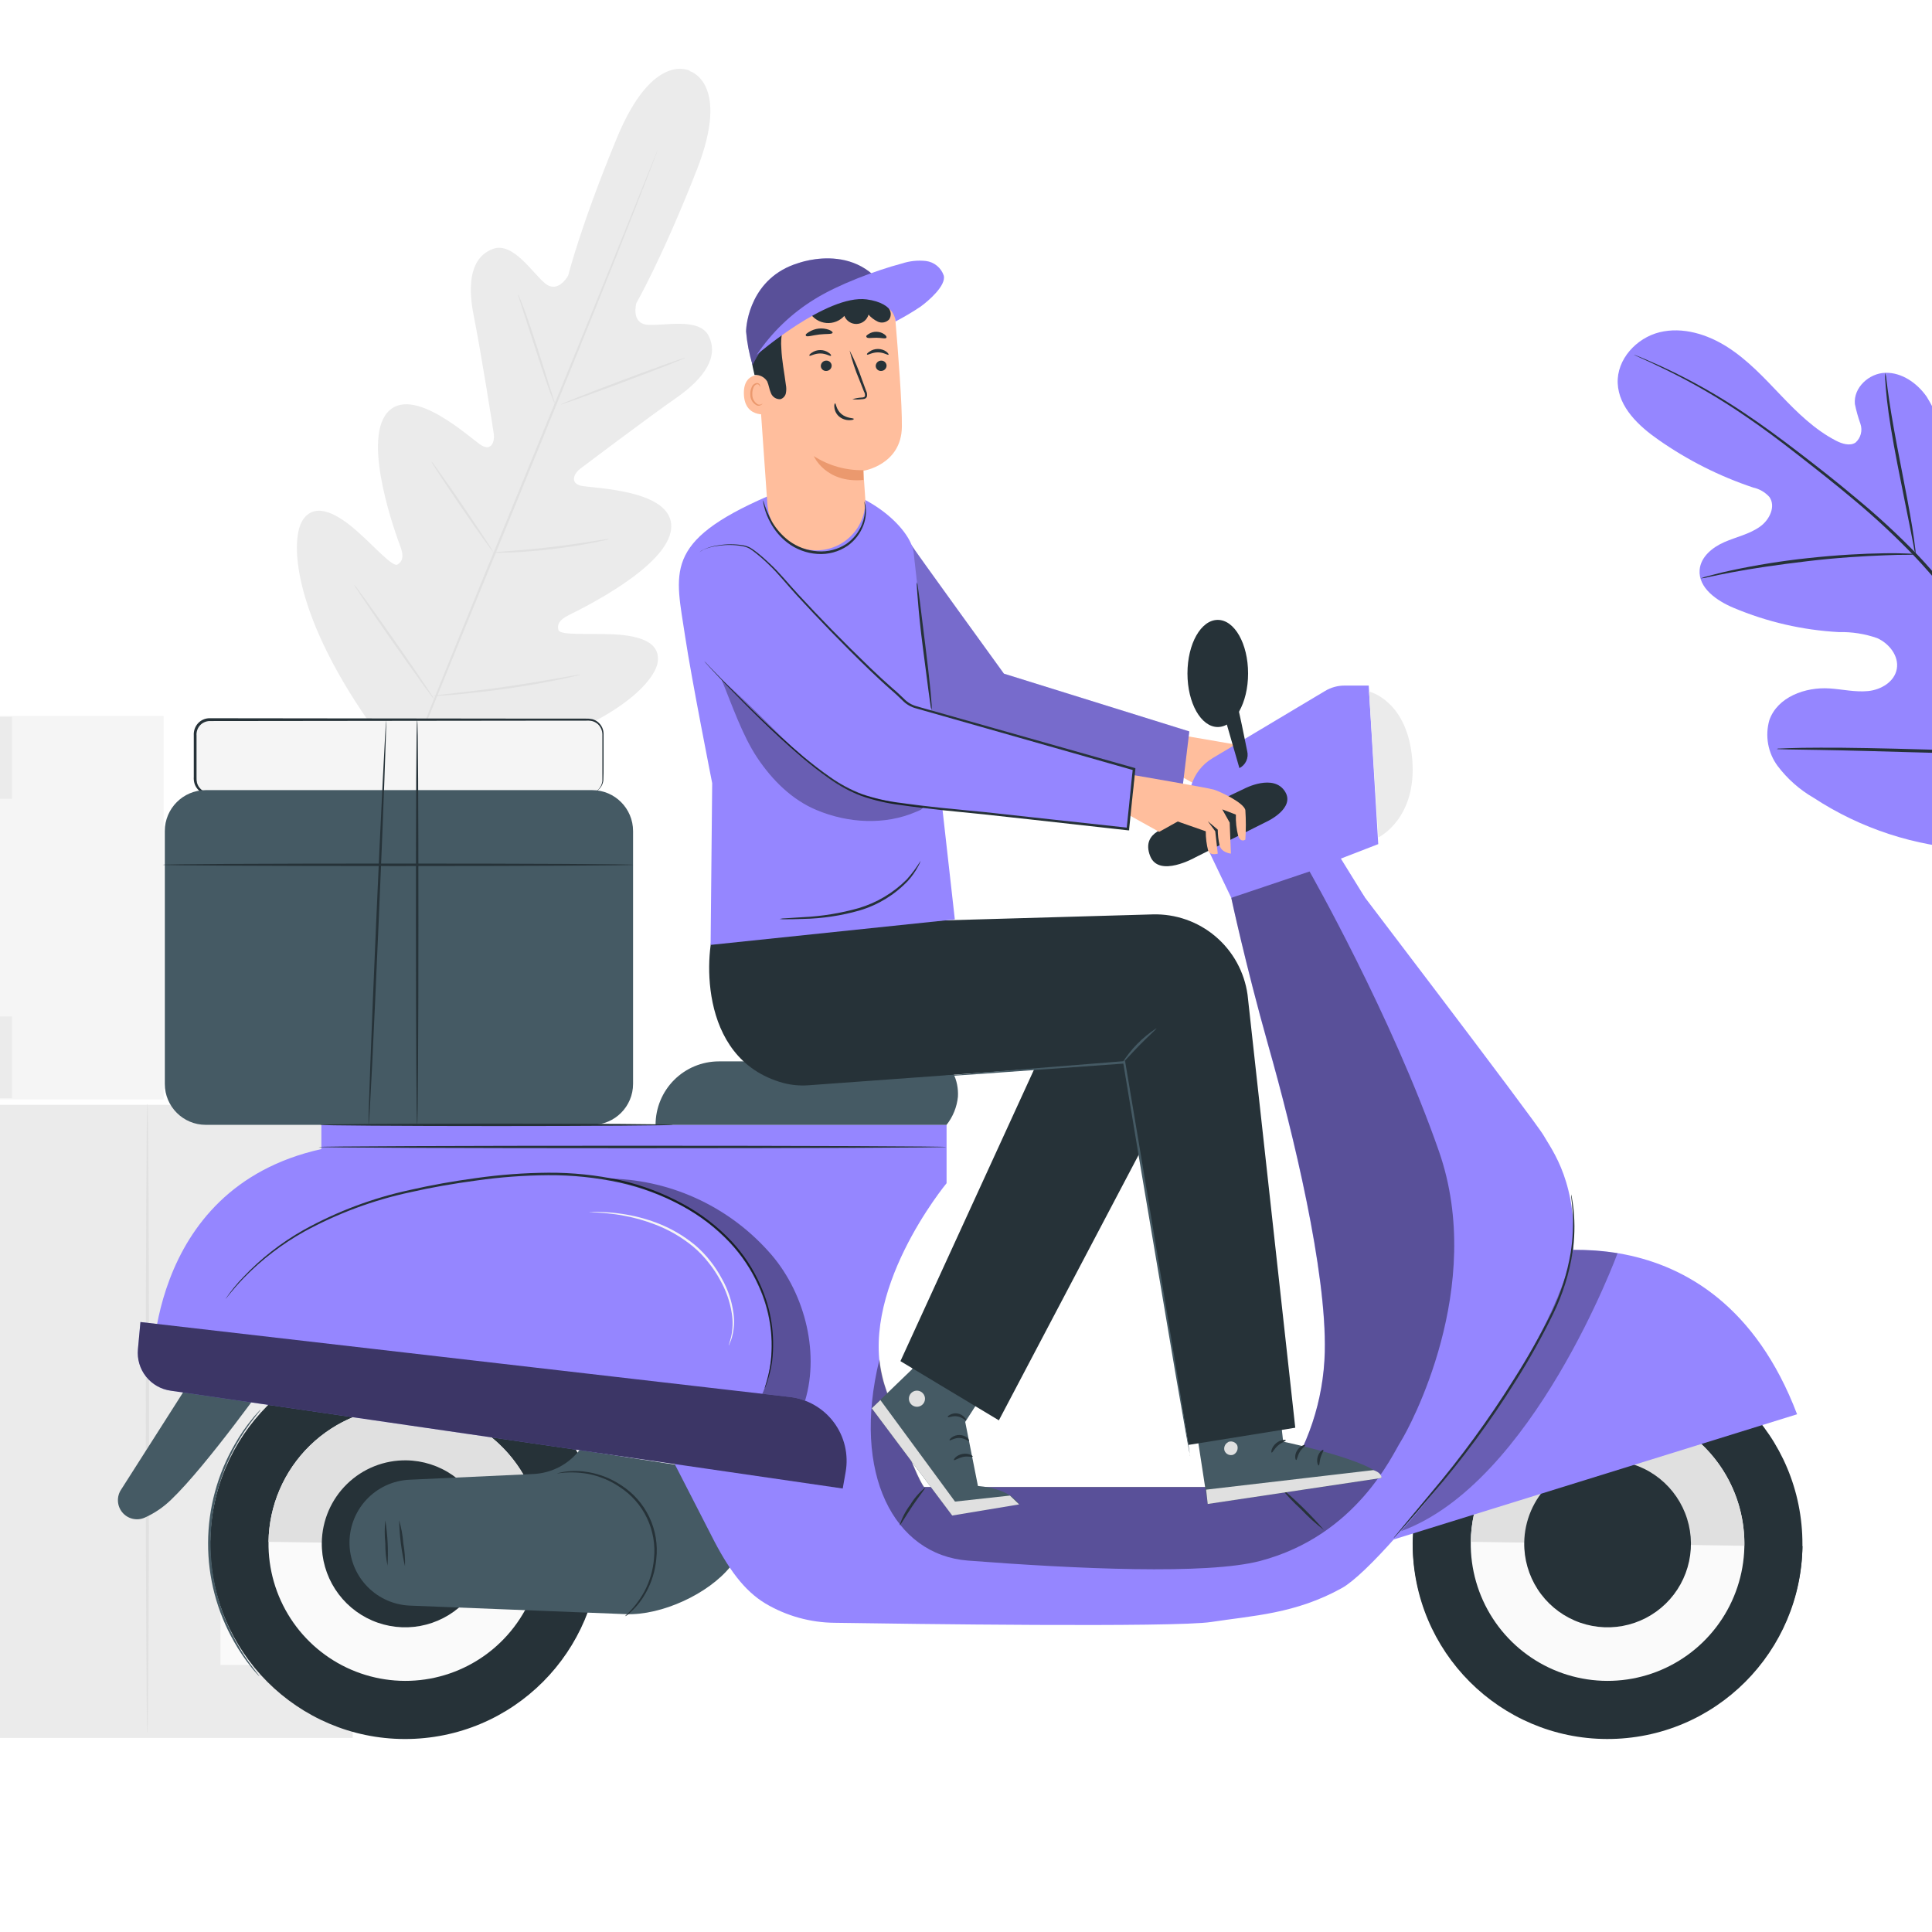 <svg width="426" height="426" viewBox="0 0 426 426" fill="none" xmlns="http://www.w3.org/2000/svg">
<rect x="0" y="0" width="426" height="426" fill="#808080" stroke="none"/>
<g clip-path="url(#clip0_177_4262)">
<rect width="426" height="426" fill="white"/>
<g clip-path="url(#clip1_177_4262)">
<path d="M-73.385 242.421H36.067L36.067 157.863H-73.385L-73.385 242.421Z" fill="#F5F5F5"/>
<path d="M2.669 158.073H-9.763V176.116H2.669V158.073Z" fill="#EBEBEB"/>
<path d="M2.669 224.126H-9.763V242.168H2.669V224.126Z" fill="#EBEBEB"/>
<path d="M77.777 243.61H-102.915V383.2H77.777V243.61Z" fill="#EBEBEB"/>
<path d="M32.504 382.221C32.305 382.221 32.147 351.105 32.147 312.747C32.147 274.389 32.305 243.274 32.504 243.274C32.704 243.274 32.862 274.379 32.862 312.747C32.862 351.116 32.662 382.221 32.504 382.221Z" fill="#E0E0E0"/>
<path d="M62.455 351.431H48.605V367.116H62.455V351.431Z" fill="#FAFAFA"/>
<path d="M152.171 15.632C152.171 15.632 144.016 11.105 136.018 30.431C128.021 49.758 125.288 60.747 125.288 60.747C125.288 60.747 123.092 64.842 120.223 62.505C117.354 60.168 113.13 53.242 108.663 54.895C104.06 56.621 102.925 62 104.46 69.632C105.994 77.263 108.663 94.189 108.884 95.716C109.105 97.242 108.421 99.516 106.215 98.231C104.008 96.947 90.892 84.463 85.344 91.042C79.795 97.621 87.445 118.284 88.286 120.516C89.127 122.747 88.707 123.81 87.656 124.474C86.605 125.137 82.58 120.516 78.712 117.105C74.845 113.695 69.748 110.442 66.858 114.505C63.968 118.568 64.2 134.505 81.287 159.063L89.936 169.926L103.755 168.063C133.065 162.274 144.268 150.968 145.014 146.031C145.76 141.095 139.843 140.031 134.694 139.842C129.545 139.653 123.46 140.126 123.134 138.916C122.808 137.705 123.281 136.705 125.425 135.621C127.569 134.537 147.42 125.031 147.998 116.431C148.576 107.831 130.469 107.705 128.031 107.084C125.593 106.463 126.644 104.337 127.853 103.421C129.061 102.505 142.733 92.189 149.123 87.726C155.512 83.263 158.434 78.6 156.311 74.158C154.272 69.884 146.433 71.926 142.744 71.61C139.055 71.295 140.316 66.832 140.316 66.832C140.316 66.832 145.97 57.01 153.61 37.547C161.25 18.084 152.013 15.652 152.013 15.652" fill="#EBEBEB"/>
<path d="M90.451 167.21C96.115 152.937 104.113 133.284 113.025 111.6C121.936 89.916 129.965 70.295 135.714 56.053C138.572 48.947 140.884 43.189 142.502 39.21L144.352 34.632C144.562 34.126 144.72 33.726 144.846 33.442C144.899 33.306 144.958 33.172 145.025 33.042C145.025 33.042 145.025 33.189 144.888 33.463C144.751 33.737 144.636 34.147 144.436 34.663C144.026 35.716 143.438 37.295 142.671 39.284C141.126 43.295 138.856 49.074 136.018 56.21C130.354 70.484 122.357 90.137 113.455 111.81C104.554 133.484 96.515 153.126 90.766 167.368" fill="#E0E0E0"/>
<path d="M114.212 64.874C114.389 65.158 114.534 65.462 114.643 65.779C114.895 66.379 115.231 67.252 115.631 68.326C116.44 70.495 117.47 73.516 118.542 76.863C119.614 80.21 120.528 83.179 121.263 85.463L122.094 88.063C122.222 88.373 122.31 88.699 122.356 89.031C122.179 88.747 122.035 88.443 121.926 88.126C121.673 87.526 121.337 86.653 120.948 85.568C120.16 83.4 119.172 80.368 118.09 77.01L115.315 68.442C114.99 67.389 114.706 66.558 114.475 65.842C114.346 65.532 114.258 65.206 114.212 64.874Z" fill="#E0E0E0"/>
<path d="M123.649 89.179C123.649 89.052 129.723 86.642 137.311 83.8C144.898 80.958 151.099 78.737 151.141 78.863C151.183 78.989 145.077 81.4 137.479 84.242C129.881 87.084 123.691 89.316 123.649 89.179Z" fill="#E0E0E0"/>
<path d="M108.474 121.853C108.817 121.763 109.17 121.717 109.525 121.716L112.299 121.495C114.643 121.316 117.88 121.053 121.442 120.631C125.005 120.21 128.21 119.737 130.533 119.368L133.286 118.937C133.63 118.853 133.984 118.821 134.337 118.842C134.018 118.971 133.687 119.066 133.349 119.126C132.708 119.274 131.773 119.474 130.617 119.705C128.315 120.147 125.099 120.684 121.526 121.105C117.953 121.526 114.706 121.737 112.352 121.831C111.175 121.831 110.25 121.905 109.567 121.895C109.202 121.923 108.836 121.909 108.474 121.853Z" fill="#E0E0E0"/>
<path d="M95.117 101.747C95.349 101.964 95.554 102.208 95.727 102.474C96.084 102.958 96.609 103.674 97.24 104.579C98.501 106.347 100.225 108.789 102.095 111.558C103.966 114.326 105.637 116.821 106.835 118.621C107.434 119.526 107.886 120.274 108.222 120.789C108.411 121.046 108.566 121.325 108.684 121.621C108.684 121.621 108.443 121.379 108.075 120.895C107.707 120.41 107.192 119.695 106.551 118.789C105.29 117.01 103.577 114.579 101.696 111.81C99.815 109.042 98.154 106.547 96.956 104.747C96.368 103.842 95.905 103.095 95.569 102.579C95.38 102.324 95.228 102.044 95.117 101.747Z" fill="#E0E0E0"/>
<path d="M78.061 128.884C78.349 129.169 78.606 129.483 78.828 129.821C79.343 130.537 80.005 131.421 80.783 132.495C82.412 134.758 84.64 137.895 87.088 141.389C89.537 144.884 91.712 148.052 93.268 150.368C94.003 151.421 94.613 152.389 95.096 153.116C95.332 153.449 95.539 153.801 95.716 154.168C95.425 153.887 95.167 153.573 94.949 153.231L92.994 150.568C91.365 148.305 89.138 145.158 86.689 141.674C84.24 138.189 82.076 135.01 80.52 132.695L78.692 129.947C78.44 129.619 78.229 129.262 78.061 128.884Z" fill="#E0E0E0"/>
<path d="M95.443 153.442C95.863 153.332 96.292 153.262 96.725 153.232L100.235 152.832C103.199 152.495 107.287 152.021 111.795 151.368C116.303 150.716 120.36 150.021 123.292 149.505L126.77 148.895C127.195 148.799 127.628 148.742 128.063 148.726C127.658 148.882 127.239 148.998 126.812 149.074C125.993 149.274 124.816 149.537 123.355 149.832C120.433 150.442 116.366 151.189 111.858 151.832C107.35 152.474 103.241 152.884 100.298 153.168C98.816 153.295 97.608 153.379 96.778 153.421C96.334 153.469 95.888 153.476 95.443 153.442Z" fill="#E0E0E0"/>
<path d="M467.482 178.28C481.637 160.138 478.549 135.484 471.382 114.669C470.188 111.202 469.44 107.376 466.849 104.798C464.258 102.221 459.709 101.325 457.016 103.764C454.798 105.79 454.583 109.165 453.89 112.086C452.973 116.028 450.961 119.629 448.087 122.474C446.205 124.308 443.664 125.862 441.076 125.327C437.543 124.586 435.909 120.506 434.841 116.971C432.894 110.449 430.939 103.93 428.975 97.413C428.127 93.889 426.72 90.523 424.808 87.444C422.709 84.464 419.368 82.12 415.752 82.198C412.136 82.277 408.648 85.463 408.996 89.089C409.303 90.577 409.713 92.041 410.224 93.472C410.468 94.189 410.495 94.962 410.302 95.694C410.109 96.427 409.704 97.085 409.139 97.588C407.925 98.406 406.17 97.862 404.823 97.163C400.136 94.737 396.314 90.983 392.635 87.126C388.957 83.269 385.337 79.364 380.889 76.525C376.441 73.686 370.989 72.012 365.917 73.263C360.844 74.514 356.465 79.226 356.699 84.52C356.934 89.814 361.347 93.958 365.689 96.976C372.109 101.474 379.143 105.02 386.573 107.504C387.959 107.804 389.214 108.537 390.158 109.597C391.619 111.701 390.135 114.676 388.062 116.129C385.731 117.794 382.885 118.368 380.209 119.537C377.534 120.706 375.012 122.797 374.764 125.639C374.439 129.651 378.56 132.474 382.24 134.022C389.622 137.135 397.485 138.947 405.481 139.377C408.346 139.304 411.201 139.753 413.907 140.702C416.531 141.872 418.737 144.628 418.241 147.473C417.744 150.318 414.785 152.089 411.924 152.375C409.062 152.66 406.237 151.979 403.376 151.794C398.03 151.454 391.94 153.682 390.143 158.769C389.647 160.484 389.553 162.292 389.87 164.051C390.186 165.809 390.905 167.471 391.969 168.906C394.119 171.748 396.815 174.131 399.899 175.913C410.295 182.72 422.308 186.643 434.709 187.278C447.006 187.739 457.675 185.603 467.426 178.194" fill="#9586FF"/>
<path d="M468.167 184.551C464.858 176.448 464.429 176.39 458.057 166.738C451.061 156.345 443.473 146.364 435.33 136.844C433.172 134.309 431.053 131.801 428.972 129.32C426.871 126.855 424.805 124.409 422.62 122.147C418.421 117.818 413.985 113.727 409.333 109.892C404.933 106.171 400.619 102.82 396.554 99.701C392.488 96.581 388.651 93.773 385.037 91.352C379.367 87.499 373.404 84.1 367.202 81.186C365.001 80.149 363.29 79.46 362.094 78.919L360.752 78.38C360.449 78.254 360.286 78.201 360.277 78.219C360.423 78.303 360.574 78.378 360.729 78.446L362.047 79.052C363.207 79.573 364.917 80.351 367.099 81.424C373.254 84.417 379.178 87.866 384.82 91.742C388.408 94.172 392.226 97.015 396.239 100.151C400.251 103.287 404.569 106.652 408.964 110.36C413.573 114.214 417.969 118.317 422.131 122.651C424.302 124.918 426.36 127.337 428.447 129.806C430.535 132.275 432.653 134.794 434.805 137.331C442.93 146.834 450.518 156.784 457.534 167.135C463.908 176.743 464.373 176.775 467.723 184.777" fill="#263238"/>
<path d="M422.384 122.191C422.399 121.657 422.356 121.123 422.257 120.598C422.144 119.574 421.939 118.109 421.652 116.287C421.069 112.66 420.11 107.679 419.037 102.189C417.964 96.7 417.063 91.716 416.537 88.086C416.281 86.269 416.076 84.803 415.964 83.779C415.934 83.246 415.838 82.717 415.681 82.206C415.637 82.738 415.641 83.273 415.693 83.805C415.747 84.832 415.872 86.322 416.058 88.102C416.459 91.757 417.284 96.779 418.357 102.268C419.43 107.758 420.414 112.583 421.168 116.334C421.502 118.024 421.77 119.455 421.991 120.593C422.051 121.14 422.183 121.678 422.384 122.191Z" fill="#263238"/>
<path d="M374.987 127.54C375.618 127.491 376.243 127.381 376.852 127.211C378.024 126.965 379.739 126.579 381.866 126.198C386.105 125.382 392.016 124.517 398.556 123.737C405.095 122.956 411.067 122.617 415.39 122.451C417.547 122.354 419.299 122.325 420.519 122.329C421.15 122.343 421.781 122.304 422.406 122.213C421.783 122.104 421.152 122.049 420.52 122.049C419.301 122.001 417.555 121.955 415.381 121.998C410.994 122.051 405.058 122.365 398.485 123.082C392.849 123.688 387.248 124.587 381.706 125.777C379.586 126.229 377.888 126.669 376.728 126.999C376.133 127.129 375.551 127.309 374.987 127.54Z" fill="#263238"/>
<path d="M391.753 165.136C391.972 165.179 392.194 165.199 392.417 165.194L394.327 165.248L401.35 165.362C407.251 165.456 415.442 165.692 424.475 165.946C433.508 166.2 441.709 166.374 447.63 166.344C450.566 166.344 452.988 166.298 454.643 166.24L456.56 166.174C456.78 166.169 456.999 166.146 457.214 166.103C457.214 166.103 456.993 166.054 456.546 166.031L454.653 165.987L447.684 165.856C441.779 165.749 433.592 165.526 424.542 165.263C415.491 165 407.321 164.831 401.4 164.861C398.464 164.861 396.042 164.907 394.386 164.965L392.473 165.045C392.23 165.028 391.985 165.059 391.753 165.136Z" fill="#263238"/>
<path d="M260.286 162.084C260.286 162.084 277.237 164.947 278.603 165.316C279.969 165.684 285.34 168.232 285.613 169.874C285.755 172.029 285.755 174.192 285.613 176.347C285.613 176.347 284.635 177.137 284.036 175.558C283.635 174.023 283.461 172.438 283.522 170.853L280.516 169.695L282.155 172.611L282.429 179.442C282.429 179.442 280.327 179.253 279.917 177.621C279.659 176.485 279.525 175.323 279.518 174.158L277.332 172.305L278.971 174.526L279.518 179.442C279.518 179.442 277.92 179.968 277.416 178.874C277.047 177.454 276.863 175.993 276.869 174.526L270.69 172.358L266.602 174.642L258.962 170.368L260.286 162.084Z" fill="#FFBE9D"/>
<path d="M200.931 120.116C201.015 120.453 221.361 148.537 221.361 148.537L262.241 161.274L260.381 176.653L210.284 166.548L192.503 146.105L200.931 120.116Z" fill="#9586FF"/>
<g opacity="0.2">
<path d="M200.931 120.116C201.015 120.453 221.361 148.537 221.361 148.537L262.241 161.274L260.381 176.653L210.284 166.548L192.503 146.105L200.931 120.116Z" fill="black"/>
</g>
<path d="M129.722 158.737H46.196C44.426 158.737 42.991 160.174 42.991 161.947V171.832C42.991 173.605 44.426 175.042 46.196 175.042H129.722C131.492 175.042 132.927 173.605 132.927 171.832V161.947C132.927 160.174 131.492 158.737 129.722 158.737Z" fill="#F5F5F5"/>
<path d="M129.732 175.042C129.732 175.042 129.911 175.042 130.258 174.968C130.926 174.845 131.536 174.509 131.998 174.01C132.46 173.512 132.749 172.877 132.822 172.2C132.822 171.211 132.822 170.032 132.822 168.726C132.822 167.421 132.822 165.958 132.822 164.368C132.822 163.568 132.822 162.737 132.822 161.874C132.808 161.447 132.708 161.027 132.527 160.639C132.346 160.252 132.089 159.906 131.771 159.621C131.426 159.329 131.02 159.117 130.583 159C130.118 158.898 129.64 158.867 129.165 158.905H126.096H119.423L46.269 158.99C45.86 158.989 45.456 159.074 45.081 159.239C44.706 159.404 44.37 159.645 44.094 159.947C43.821 160.253 43.613 160.612 43.483 161.001C43.353 161.39 43.303 161.802 43.337 162.211C43.337 163.979 43.337 165.737 43.337 167.474V171.421C43.317 171.824 43.353 172.228 43.443 172.621C43.599 173.19 43.922 173.699 44.37 174.084C44.817 174.468 45.369 174.71 45.954 174.779C46.322 174.779 46.774 174.779 47.194 174.779H66.615L99.498 174.842L121.672 174.926L127.704 174.979L121.672 175.032L99.498 175.116L66.615 175.179H47.121C46.69 175.179 46.291 175.179 45.818 175.179C45.36 175.124 44.918 174.981 44.514 174.758C44.112 174.534 43.759 174.233 43.474 173.872C43.189 173.51 42.978 173.096 42.854 172.653C42.741 172.213 42.698 171.758 42.728 171.305V167.4C42.728 165.663 42.728 163.905 42.728 162.137C42.7 161.66 42.766 161.181 42.923 160.73C43.08 160.278 43.324 159.862 43.642 159.505C43.967 159.145 44.365 158.858 44.808 158.662C45.252 158.466 45.732 158.366 46.217 158.368L119.37 158.453H129.112C129.616 158.432 130.121 158.474 130.615 158.579C131.096 158.71 131.541 158.947 131.918 159.274C132.273 159.582 132.561 159.962 132.762 160.387C132.962 160.813 133.072 161.277 133.085 161.747C133.085 162.611 133.085 163.453 133.085 164.253C133.085 165.842 133.085 167.295 133.085 168.611C133.085 169.926 133.085 171.074 133.032 172.105C132.916 172.978 132.458 173.77 131.76 174.305C131.335 174.625 130.836 174.831 130.31 174.905C130.126 174.981 129.931 175.028 129.732 175.042Z" fill="#263238"/>
<path d="M356.521 383.394C380.226 382.253 398.52 362.08 397.381 338.336C396.243 314.592 376.103 296.268 352.398 297.409C328.692 298.549 310.399 318.722 311.537 342.466C312.676 366.21 332.816 384.534 356.521 383.394Z" fill="#263238"/>
<path d="M311.507 339.674C311.507 339.674 311.507 339.748 311.507 339.79C311.412 351.16 315.812 362.106 323.747 370.237C331.682 378.369 342.507 383.025 353.857 383.189C365.208 383.353 376.162 379.012 384.328 371.113C392.494 363.214 397.207 352.4 397.44 341.032C397.44 341.032 397.44 340.958 397.44 340.916L311.507 339.674Z" fill="#263238"/>
<path d="M324.296 339.969C324.209 345.945 325.894 351.814 329.137 356.831C332.38 361.849 337.036 365.79 342.516 368.158C347.995 370.525 354.053 371.211 359.922 370.13C365.791 369.049 371.208 366.249 375.488 362.084C379.768 357.919 382.719 352.576 383.968 346.731C385.217 340.886 384.707 334.801 382.503 329.246C380.299 323.692 376.5 318.916 371.586 315.524C366.673 312.132 360.865 310.276 354.898 310.19C346.898 310.074 339.18 313.147 333.441 318.731C327.702 324.316 324.412 331.955 324.296 339.969Z" fill="#FAFAFA"/>
<path d="M354.899 310.19C346.899 310.074 339.18 313.147 333.441 318.731C327.702 324.316 324.413 331.955 324.297 339.969L384.629 340.842C384.744 332.829 381.677 325.098 376.102 319.349C370.526 313.601 362.9 310.306 354.899 310.19Z" fill="#E0E0E0"/>
<path d="M336.088 340.137C336.034 343.778 337.06 347.353 339.035 350.411C341.01 353.468 343.846 355.87 347.184 357.312C350.522 358.755 354.212 359.174 357.788 358.516C361.364 357.858 364.664 356.152 367.272 353.615C369.88 351.078 371.678 347.823 372.439 344.262C373.2 340.702 372.89 336.995 371.548 333.61C370.205 330.226 367.891 327.317 364.898 325.25C361.904 323.184 358.366 322.052 354.731 322C349.858 321.93 345.156 323.801 341.66 327.202C338.164 330.603 336.16 335.256 336.088 340.137Z" fill="#263238"/>
<path d="M334.07 277.295C334.07 277.295 378.06 263.968 396.251 311.842L304.192 340.411L334.07 277.295Z" fill="#9586FF"/>
<path d="M91.4 383.398C115.105 382.257 133.399 362.084 132.26 338.34C131.121 314.596 110.982 296.272 87.276 297.413C63.571 298.553 45.278 318.726 46.416 342.47C47.555 366.214 67.695 384.538 91.4 383.398Z" fill="#263238"/>
<path d="M46.375 339.674C46.375 339.674 46.375 339.748 46.375 339.79C46.279 351.16 50.679 362.106 58.614 370.237C66.549 378.369 77.374 383.025 88.724 383.189C100.075 383.353 111.029 379.012 119.195 371.113C127.361 363.214 132.075 352.4 132.307 341.032V340.895L46.375 339.674Z" fill="#263238"/>
<path d="M59.206 339.969C59.12 345.945 60.804 351.814 64.047 356.831C67.29 361.849 71.946 365.79 77.426 368.158C82.905 370.525 88.963 371.211 94.832 370.13C100.701 369.049 106.118 366.249 110.398 362.084C114.679 357.919 117.63 352.576 118.878 346.731C120.127 340.886 119.617 334.801 117.413 329.246C115.209 323.692 111.41 318.916 106.496 315.524C101.583 312.132 95.775 310.276 89.809 310.19C81.808 310.074 74.09 313.147 68.351 318.731C62.612 324.316 59.322 331.955 59.206 339.969Z" fill="#FAFAFA"/>
<path d="M89.766 310.19C81.773 310.086 74.065 313.163 68.336 318.746C62.606 324.33 59.322 331.962 59.206 339.969L119.538 340.842C119.595 336.871 118.87 332.927 117.404 329.237C115.939 325.546 113.761 322.181 110.996 319.334C108.231 316.488 104.933 314.215 101.29 312.645C97.647 311.076 93.731 310.242 89.766 310.19Z" fill="#E0E0E0"/>
<path d="M70.955 340.137C70.901 343.778 71.927 347.353 73.902 350.411C75.877 353.468 78.713 355.87 82.051 357.312C85.389 358.755 89.079 359.174 92.655 358.516C96.231 357.858 99.531 356.152 102.139 353.615C104.747 351.078 106.545 347.823 107.307 344.262C108.068 340.702 107.757 336.995 106.415 333.61C105.072 330.226 102.758 327.317 99.765 325.25C96.771 323.184 93.233 322.052 89.598 322C84.725 321.93 80.024 323.801 76.528 327.202C73.031 330.603 71.027 335.256 70.955 340.137Z" fill="#263238"/>
<path d="M150.456 323.126C150.215 323.253 127.841 319.663 127.841 319.663C126.631 321.245 125.091 322.543 123.329 323.467C121.566 324.39 119.624 324.917 117.637 325.011C107.968 325.474 98.521 325.905 90.313 326.274C86.646 326.438 83.193 328.051 80.712 330.76C78.23 333.469 76.921 337.053 77.072 340.726C77.219 344.213 78.671 347.517 81.137 349.982C83.604 352.447 86.905 353.892 90.387 354.032L138.024 355.916C145.853 356.221 156.257 351.463 161.144 345.326L150.456 323.126Z" fill="#455A64"/>
<path d="M33.543 304.053C33.543 304.053 31.505 262.105 70.861 253.369V247.99H208.718V260.895C208.718 260.895 188.489 285.305 195.057 305.569C201.625 325.832 203.727 327.905 203.727 327.905H282.187C288.379 319.19 291.829 308.82 292.097 298.127C292.517 280.337 285.14 249.927 279.623 230.484C274.642 212.748 271.489 197.969 271.489 197.969L295.029 190.105C295.029 190.105 338.589 247.211 340.365 250.369C342.141 253.527 348.194 261.063 346.776 277.463C345.357 293.863 306.169 344.453 295.891 350.158C285.613 355.863 276.323 356.221 267.065 357.642C259.036 358.884 199.639 358.063 184.096 357.821C178.695 357.787 173.399 356.316 168.753 353.558C164.108 350.737 160.619 346.063 156.762 338.4L148.533 322.358L33.543 304.053Z" fill="#9586FF"/>
<path d="M44.094 301.168L26.733 328.411C26.218 329.166 25.962 330.068 26.005 330.982C26.047 331.896 26.385 332.771 26.968 333.475C27.551 334.179 28.347 334.673 29.236 334.884C30.124 335.095 31.057 335.01 31.893 334.642C34.054 333.675 36.028 332.335 37.726 330.684C45.66 323.116 59.795 303.179 59.795 303.179L44.094 301.168Z" fill="#455A64"/>
<path d="M168.616 306.074C168.616 306.074 168.616 305.937 168.721 305.674L169.068 304.526C169.486 303.053 169.791 301.551 169.982 300.032C170.564 294.409 169.635 288.732 167.292 283.59C165.716 280.041 163.552 276.784 160.892 273.958C157.837 270.73 154.29 268.009 150.383 265.895C146.053 263.553 141.42 261.824 136.616 260.758C131.437 259.639 126.151 259.092 120.852 259.126C115.578 259.165 110.312 259.555 105.089 260.295C100.003 260.979 95.126 261.821 90.523 262.874C82.352 264.612 74.475 267.53 67.141 271.537C62.215 274.275 57.716 277.718 53.784 281.758C52.397 283.19 51.398 284.379 50.736 285.19L49.99 286.126C49.91 286.238 49.819 286.34 49.717 286.432C50.876 284.713 52.184 283.1 53.626 281.611C57.524 277.494 62.016 273.985 66.952 271.2C74.299 267.121 82.206 264.149 90.418 262.379C95.021 261.326 99.876 260.453 105.015 259.758C110.28 259.012 115.588 258.618 120.905 258.579C126.232 258.543 131.547 259.098 136.753 260.232C141.604 261.335 146.28 263.106 150.646 265.495C154.607 267.639 158.201 270.404 161.291 273.684C163.971 276.559 166.142 279.869 167.712 283.474C170.046 288.685 170.925 294.433 170.255 300.105C170.035 301.631 169.683 303.135 169.205 304.6C169.036 305.084 168.91 305.453 168.805 305.737C168.752 305.854 168.689 305.967 168.616 306.074Z" fill="#263238"/>
<path d="M160.681 296.684C160.618 296.684 160.902 296.021 161.196 294.821C161.59 293.094 161.644 291.306 161.354 289.558C160.945 286.988 160.076 284.513 158.79 282.253C158.062 280.9 157.21 279.617 156.246 278.421C155.238 277.12 154.093 275.931 152.831 274.874C150.372 272.846 147.605 271.225 144.634 270.074C142.203 269.119 139.682 268.413 137.11 267.968C135.37 267.674 133.616 267.474 131.855 267.368C131.208 267.36 130.562 267.311 129.921 267.221C130.089 267.196 130.259 267.196 130.426 267.221C130.752 267.221 131.235 267.221 131.866 267.221C133.625 267.247 135.38 267.391 137.12 267.653C139.734 268.028 142.299 268.688 144.771 269.621C147.818 270.77 150.657 272.409 153.178 274.474C154.464 275.559 155.634 276.776 156.667 278.105C157.633 279.335 158.488 280.649 159.221 282.032C160.521 284.348 161.37 286.892 161.722 289.526C161.983 291.305 161.872 293.119 161.396 294.853C161.272 295.32 161.103 295.775 160.892 296.211C160.844 296.378 160.773 296.537 160.681 296.684Z" fill="#F5F5F5"/>
<g opacity="0.4">
<path d="M133.684 259.905C141.104 261.263 148.167 264.129 154.439 268.326C160.745 272.52 165.601 278.565 168.342 285.632C171.096 292.726 170.686 302.126 167.785 308L177.527 308.811C180.806 297.853 177.244 284.411 169.362 275.832C164.852 270.829 159.349 266.825 153.205 264.076C147.062 261.326 140.413 259.891 133.684 259.863" fill="black"/>
</g>
<path d="M130.573 174.221H45.355C40.375 174.221 36.338 178.265 36.338 183.253V238.99C36.338 243.978 40.375 248.021 45.355 248.021H130.573C135.553 248.021 139.59 243.978 139.59 238.99V183.253C139.59 178.265 135.553 174.221 130.573 174.221Z" fill="#455A64"/>
<path d="M139.59 190.684C139.59 190.842 116.376 190.958 87.749 190.958C59.122 190.958 35.898 190.842 35.898 190.684C35.898 190.526 59.101 190.411 87.749 190.411C116.397 190.411 139.59 190.537 139.59 190.684Z" fill="#263238"/>
<path d="M208.655 252.905C208.655 253.053 177.664 253.179 139.453 253.179C101.243 253.179 70.251 253.053 70.251 252.905C70.251 252.758 101.232 252.632 139.453 252.632C177.675 252.632 208.655 252.758 208.655 252.905Z" fill="#263238"/>
<path d="M208.718 248.021C210.123 246.238 210.991 244.091 211.22 241.832C211.43 238.369 209.853 234.032 206.123 234.032H158.517C154.813 234.032 151.26 235.506 148.641 238.129C146.022 240.753 144.55 244.311 144.55 248.021H208.718Z" fill="#455A64"/>
<path d="M271.488 197.968L263.207 180.674C262.102 178.299 261.92 175.598 262.698 173.096C263.475 170.595 265.156 168.474 267.411 167.147L292.17 152.358C293.462 151.58 294.94 151.169 296.447 151.168H301.797L303.898 186.126L295.659 189.316L300.914 197.821L271.488 197.968Z" fill="#9586FF"/>
<path d="M301.87 152.474C301.87 152.474 310.34 154.421 311.402 167.495C312.463 180.569 303.93 184.653 303.93 184.653L301.87 152.474Z" fill="#EBEBEB"/>
<path d="M274.378 173.895C274.378 173.895 257.259 182.021 255.168 183.369C253.718 184.295 252.478 185.916 253.612 188.769C255.546 193.621 263.554 189.053 263.554 189.053L279.496 181.074C279.496 181.074 285.623 178.179 283.353 174.548C280.82 170.484 274.378 173.895 274.378 173.895Z" fill="#263238"/>
<path d="M250.145 170.937C250.145 170.937 266.234 173.695 267.6 174.095C268.966 174.495 274.326 177.011 274.599 178.653C274.741 180.808 274.741 182.971 274.599 185.126C274.599 185.126 273.633 185.916 273.023 184.337C272.627 182.798 272.453 181.21 272.508 179.621L269.502 178.463L271.142 181.379L271.415 188.221C271.415 188.221 269.313 188.032 268.914 186.39C268.656 185.257 268.522 184.099 268.515 182.937L266.318 181.074L267.958 183.295L268.515 188.221C268.515 188.221 266.917 188.737 266.413 187.642C266.043 186.223 265.859 184.762 265.866 183.295L259.687 181.137L255.599 183.421L249.167 179.842L250.145 170.937Z" fill="#FFBE9D"/>
<path d="M275.199 148.495C275.199 155.021 272.203 160.305 268.515 160.305C264.826 160.305 261.831 155.042 261.831 148.495C261.831 141.947 264.816 136.684 268.515 136.684C272.214 136.684 275.199 141.947 275.199 148.495Z" fill="#263238"/>
<path d="M269.607 156.611L273.286 169.369C273.957 169.03 274.493 168.472 274.804 167.786C275.116 167.101 275.184 166.33 274.999 165.6C274.074 161.232 273.548 158.126 272.539 154.295C272.413 153.916 269.607 156.611 269.607 156.611Z" fill="#263238"/>
<g opacity="0.4">
<path d="M196.875 310.968C196.517 309.916 196.139 308.863 195.824 307.737C195.509 306.611 195.109 305.632 194.836 304.579C194.412 303 194.103 301.392 193.911 299.768C187.711 325.032 197.179 342.853 213.426 344.105C237.177 345.937 266.129 347.263 277.836 344.19C299.18 338.579 307.009 320.747 308.88 317.811C310.751 314.874 327.723 283.79 317.287 253.863C306.852 223.937 288.755 192.158 288.755 192.158L271.489 197.968C271.489 197.968 274.642 212.705 279.654 230.432C285.172 249.874 292.549 280.284 292.129 298.074C291.861 308.767 288.41 319.137 282.219 327.853H203.769C203.769 327.853 202.087 326.168 196.906 311.011" fill="black"/>
</g>
<path d="M30.412 297.505L30.968 291.505L174.185 308.032C176.1 308.257 177.947 308.872 179.616 309.839C181.284 310.806 182.737 312.103 183.887 313.653C185.036 315.203 185.857 316.971 186.3 318.85C186.742 320.729 186.797 322.678 186.46 324.579L185.819 328.211L37.642 306.642C35.492 306.348 33.54 305.233 32.193 303.53C30.845 301.827 30.207 299.668 30.412 297.505Z" fill="#9586FF"/>
<g opacity="0.6">
<path d="M30.412 297.505L30.968 291.505L174.185 308.032C176.1 308.257 177.947 308.872 179.616 309.839C181.284 310.806 182.737 312.103 183.887 313.653C185.036 315.203 185.857 316.971 186.3 318.85C186.742 320.729 186.797 322.678 186.46 324.579L185.819 328.211L37.642 306.642C35.492 306.348 33.54 305.233 32.193 303.53C30.845 301.827 30.207 299.668 30.412 297.505Z" fill="black"/>
</g>
<g opacity="0.3">
<path d="M308.88 337.632C308.88 337.632 340.407 302.895 346.912 275.59C350.181 275.571 353.445 275.814 356.675 276.316C356.675 276.316 338.032 327.084 308.88 337.632Z" fill="black"/>
</g>
<path d="M346.45 263.358C346.531 263.644 346.587 263.936 346.618 264.232C346.702 264.811 346.87 265.663 346.975 266.768C347.283 269.924 347.201 273.106 346.733 276.242C345.993 280.874 344.576 285.371 342.53 289.59C340.032 294.726 337.247 299.716 334.186 304.537C328.692 313.335 322.522 321.69 315.732 329.526C313.168 332.568 311.045 334.989 309.573 336.653L307.871 338.558C307.677 338.784 307.47 338.999 307.251 339.2C307.407 338.949 307.586 338.712 307.787 338.495L309.416 336.516L315.437 329.284C322.121 321.388 328.232 313.023 333.723 304.253C336.787 299.448 339.594 294.483 342.13 289.379C344.151 285.201 345.566 280.757 346.334 276.179C346.817 273.088 346.954 269.953 346.744 266.832C346.67 265.726 346.534 264.874 346.492 264.284C346.447 263.978 346.433 263.667 346.45 263.358Z" fill="#263238"/>
<path d="M291.949 337.379C290.144 335.995 288.454 334.467 286.895 332.81C285.212 331.283 283.651 329.625 282.229 327.853C285.72 330.76 288.971 333.946 291.949 337.379Z" fill="#263238"/>
<path d="M198.377 336.316C198.885 334.694 199.671 333.173 200.7 331.821C201.576 330.367 202.696 329.074 204.01 328C204.126 328.116 202.686 329.842 201.152 332.126C199.618 334.411 198.525 336.379 198.377 336.316Z" fill="#263238"/>
<path d="M137.803 356.369C139.527 354.794 140.98 352.944 142.101 350.895C143.278 348.657 143.993 346.205 144.203 343.684C144.522 340.612 143.986 337.51 142.654 334.724C141.322 331.937 139.247 329.574 136.658 327.895C134.57 326.474 132.219 325.49 129.743 325C127.448 324.585 125.101 324.553 122.796 324.905C122.945 324.842 123.1 324.796 123.259 324.769C123.715 324.649 124.178 324.557 124.646 324.495C126.365 324.264 128.11 324.307 129.816 324.621C132.362 325.071 134.788 326.042 136.942 327.474C139.634 329.187 141.791 331.625 143.164 334.509C144.538 337.392 145.073 340.605 144.708 343.779C144.467 346.366 143.694 348.875 142.438 351.148C141.612 352.675 140.547 354.061 139.285 355.253C138.955 355.58 138.604 355.886 138.234 356.169C138.099 356.253 137.954 356.32 137.803 356.369Z" fill="#263238"/>
<path d="M85.479 345.369C85.118 343.709 84.946 342.014 84.964 340.316C84.783 338.623 84.783 336.915 84.964 335.221C85.489 338.576 85.651 341.979 85.447 345.369H85.479Z" fill="#263238"/>
<path d="M89.304 345.379C88.518 342.045 88.085 338.636 88.012 335.211C88.49 336.859 88.797 338.552 88.926 340.263C89.23 341.951 89.357 343.665 89.304 345.379Z" fill="#263238"/>
<path d="M148.375 248.021C148.375 248.169 130.962 248.295 109.492 248.295C88.022 248.295 70.608 248.169 70.608 248.021C70.608 247.874 88.022 247.748 109.492 247.748C130.962 247.748 148.375 247.863 148.375 248.021Z" fill="#263238"/>
<path d="M91.984 247.969C91.826 247.969 91.711 227.968 91.711 203.358C91.711 178.747 91.784 158.79 91.984 158.79C92.184 158.79 92.257 178.79 92.257 203.411C92.257 228.032 92.131 247.969 91.984 247.969Z" fill="#263238"/>
<path d="M81.275 247.895C81.128 247.895 81.874 227.895 82.946 203.305C84.018 178.716 85.048 158.726 85.153 158.737C85.258 158.747 84.565 178.737 83.493 203.326C82.421 227.916 81.475 247.905 81.275 247.895Z" fill="#263238"/>
<path d="M57.199 369.632C57.03 369.489 56.875 369.331 56.737 369.158C56.463 368.842 56.011 368.39 55.518 367.747C54.065 365.96 52.767 364.051 51.64 362.042C47.836 355.391 45.849 347.852 45.881 340.187C45.912 332.521 47.96 324.999 51.818 318.379C52.958 316.377 54.27 314.479 55.738 312.705C56.243 312.063 56.695 311.653 56.978 311.295C57.262 310.937 57.43 310.821 57.441 310.842C57.337 311.033 57.209 311.209 57.062 311.369C56.81 311.716 56.379 312.179 55.906 312.842C50.516 319.721 47.268 328.038 46.569 336.754C45.87 345.471 47.751 354.201 51.976 361.853C53.064 363.864 54.304 365.789 55.686 367.611C56.148 368.274 56.569 368.747 56.821 369.095C57.073 369.442 57.22 369.611 57.199 369.632Z" fill="#455A64"/>
<path d="M207.751 289.432L207.426 290.042L201.078 301.947L192.208 310.495L209.937 334.137L224.702 331.684C224.702 331.684 223.052 328.305 215.633 327.653L212.827 313.526L223.242 297.358" fill="#455A64"/>
<path d="M192.229 310.526L209.958 334.168L224.723 331.716L222.695 329.768L210.578 331.095L194.121 308.705L192.229 310.526Z" fill="#E0E0E0"/>
<path d="M214.477 321.189C214.393 321.358 213.426 321.011 212.375 321.242C211.324 321.474 210.473 322.074 210.336 321.947C210.2 321.821 210.862 320.832 212.249 320.589C213.636 320.347 214.593 321.053 214.477 321.189Z" fill="#263238"/>
<path d="M213.689 317.737C213.563 317.863 212.754 317.105 211.587 317.063C210.421 317.021 209.486 317.726 209.391 317.589C209.297 317.453 209.465 317.263 209.843 316.958C210.354 316.584 210.976 316.391 211.608 316.41C212.242 316.427 212.85 316.661 213.332 317.074C213.616 317.368 213.689 317.653 213.689 317.737Z" fill="#263238"/>
<path d="M213.006 313.158C212.859 313.274 212.207 312.505 211.125 312.316C210.042 312.126 209.17 312.621 209.023 312.463C208.876 312.305 209.118 312.158 209.506 311.937C210.02 311.665 210.609 311.573 211.181 311.676C211.752 311.779 212.273 312.071 212.659 312.505C213.016 312.842 213.08 313.116 213.006 313.158Z" fill="#263238"/>
<path d="M216.369 309C216.211 309.084 215.654 308.316 214.635 307.874C213.615 307.432 212.691 307.495 212.649 307.316C212.607 307.137 213.699 306.705 214.908 307.316C216.117 307.926 216.547 308.947 216.369 309Z" fill="#263238"/>
<path d="M217.798 305.642C217.724 305.695 217.146 305.19 216.253 304.305L214.74 302.737C214.397 302.43 214.1 302.075 213.857 301.684C213.787 301.543 213.745 301.39 213.734 301.233C213.723 301.076 213.743 300.918 213.794 300.769C213.854 300.598 213.962 300.449 214.106 300.341C214.25 300.232 214.423 300.168 214.603 300.158C215.141 300.165 215.665 300.334 216.106 300.642C216.491 300.889 216.844 301.182 217.157 301.516C217.679 302.092 218.064 302.779 218.281 303.526C218.558 304.201 218.558 304.957 218.281 305.632C218.175 304.981 218.027 304.338 217.84 303.705C217.584 303.058 217.201 302.467 216.716 301.968C216.429 301.684 216.108 301.436 215.759 301.232C215.425 301.013 215.043 300.879 214.645 300.842C214.59 300.843 214.536 300.861 214.491 300.893C214.446 300.924 214.412 300.969 214.393 301.021C214.336 301.159 214.336 301.314 214.393 301.453C214.598 301.792 214.845 302.103 215.129 302.379L216.568 304.053C217.06 304.513 217.475 305.05 217.798 305.642Z" fill="#263238"/>
<path d="M218.397 305.99C218.323 305.99 218.25 305.211 218.901 304.19C219.345 303.516 219.993 303.003 220.75 302.728C221.508 302.453 222.334 302.43 223.105 302.663C223.189 302.719 223.261 302.792 223.316 302.877C223.37 302.962 223.406 303.058 223.42 303.158C223.434 303.33 223.397 303.502 223.315 303.653C223.198 303.863 223.045 304.052 222.863 304.211C222.571 304.494 222.254 304.751 221.917 304.979C221.35 305.362 220.726 305.653 220.068 305.842C219.481 306.081 218.834 306.128 218.218 305.979C218.218 305.874 218.901 305.811 219.921 305.4C220.508 305.167 221.062 304.859 221.571 304.484C221.871 304.263 222.152 304.016 222.411 303.747C222.539 303.635 222.649 303.504 222.737 303.358C222.79 303.211 222.737 303.253 222.737 303.221C222.594 303.16 222.441 303.128 222.285 303.126C222.1 303.111 221.914 303.111 221.728 303.126C221.367 303.158 221.013 303.243 220.677 303.379C220.109 303.601 219.607 303.963 219.217 304.432C218.909 304.932 218.635 305.452 218.397 305.99Z" fill="#263238"/>
<path d="M203.937 308.116C203.994 308.463 203.948 308.82 203.803 309.141C203.659 309.461 203.422 309.732 203.124 309.918C202.825 310.104 202.479 310.198 202.127 310.186C201.776 310.175 201.436 310.059 201.15 309.854C200.865 309.649 200.646 309.364 200.522 309.034C200.399 308.705 200.375 308.346 200.455 308.003C200.535 307.66 200.715 307.349 200.972 307.109C201.229 306.868 201.551 306.71 201.898 306.653C202.361 306.579 202.835 306.692 203.217 306.966C203.598 307.24 203.857 307.653 203.937 308.116Z" fill="#E0E0E0"/>
<path d="M261.558 300.8L266.297 331.621L304.624 325.916C303.846 322.284 282.933 317.874 282.933 317.874L280.705 298L261.558 300.8Z" fill="#455A64"/>
<path d="M270.838 317.979C270.485 318.145 270.206 318.435 270.054 318.795C269.903 319.155 269.89 319.558 270.018 319.926C270.174 320.283 270.459 320.568 270.816 320.722C271.173 320.876 271.575 320.889 271.941 320.758C272.321 320.579 272.62 320.262 272.778 319.872C272.936 319.482 272.941 319.047 272.792 318.653C272.594 318.293 272.264 318.024 271.872 317.904C271.479 317.784 271.055 317.823 270.69 318.011" fill="#E0E0E0"/>
<path d="M266.297 331.621L265.939 328.463L302.816 324.158C302.816 324.158 304.634 324.653 304.623 325.884L266.297 331.621Z" fill="#E0E0E0"/>
<path d="M283.521 317.59C283.521 317.779 282.628 318 281.787 318.737C280.946 319.474 280.589 320.337 280.4 320.295C280.211 320.253 280.337 319.116 281.356 318.242C282.376 317.369 283.542 317.411 283.521 317.59Z" fill="#263238"/>
<path d="M287.788 318.653C287.862 318.832 287.095 319.263 286.58 320.158C286.065 321.053 286.002 321.905 285.813 321.926C285.624 321.947 285.35 320.874 286.012 319.821C286.674 318.768 287.757 318.474 287.788 318.653Z" fill="#263238"/>
<path d="M290.794 323.126C290.625 323.2 290.226 322.295 290.552 321.2C290.878 320.105 291.697 319.558 291.802 319.705C291.908 319.853 291.445 320.484 291.182 321.389C290.92 322.295 290.972 323.084 290.794 323.126Z" fill="#263238"/>
<path d="M282.513 313.116C282.513 313.295 281.567 313.168 280.516 313.389C279.465 313.611 278.698 314.084 278.572 313.937C278.446 313.789 279.15 313 280.38 312.747C281.609 312.495 282.587 312.947 282.513 313.116Z" fill="#263238"/>
<path d="M280.947 308.695C280.342 308.959 279.677 309.053 279.023 308.969C278.313 308.949 277.607 308.843 276.922 308.653C276.503 308.553 276.092 308.422 275.692 308.263C275.458 308.179 275.241 308.055 275.051 307.895C274.907 307.783 274.805 307.625 274.763 307.446C274.721 307.268 274.741 307.081 274.82 306.916C274.894 306.771 275.001 306.644 275.133 306.548C275.264 306.451 275.416 306.386 275.577 306.358C275.817 306.321 276.061 306.321 276.302 306.358C276.729 306.39 277.152 306.467 277.563 306.59C278.253 306.786 278.909 307.088 279.507 307.484C280.558 308.179 280.926 308.832 280.863 308.884C280.8 308.937 280.264 308.432 279.265 307.884C278.679 307.567 278.054 307.33 277.405 307.179C277.027 307.08 276.64 307.02 276.249 307C275.829 307 275.482 307 275.408 307.2C275.335 307.4 275.408 307.295 275.482 307.411C275.627 307.52 275.786 307.609 275.955 307.674C276.315 307.837 276.683 307.981 277.058 308.105C277.699 308.31 278.356 308.455 279.023 308.537C279.667 308.544 280.31 308.597 280.947 308.695Z" fill="#263238"/>
<path d="M280.726 309C280.663 309 280.19 308.421 279.938 307.221C279.824 306.524 279.824 305.813 279.938 305.116C280.006 304.693 280.112 304.277 280.253 303.874C280.317 303.609 280.446 303.364 280.63 303.163C280.814 302.963 281.046 302.812 281.304 302.726C281.475 302.705 281.649 302.732 281.805 302.804C281.961 302.877 282.093 302.992 282.187 303.137C282.319 303.35 282.422 303.58 282.492 303.821C282.621 304.24 282.685 304.677 282.681 305.116C282.681 305.85 282.501 306.573 282.156 307.221C281.557 308.274 280.81 308.663 280.789 308.6C280.768 308.537 281.304 308.063 281.735 307.021C281.986 306.422 282.101 305.775 282.071 305.126C282.061 304.75 281.994 304.377 281.872 304.021C281.756 303.621 281.557 303.316 281.409 303.379C281.262 303.442 280.937 303.758 280.831 304.105C280.689 304.466 280.58 304.84 280.506 305.221C280.387 305.87 280.358 306.533 280.422 307.19C280.516 308.263 280.821 308.958 280.726 309Z" fill="#263238"/>
<path d="M231.407 228.4L198.545 300.126L220.247 313.179L265.688 226.874" fill="#263238"/>
<path d="M285.602 314.81L262.031 318.6L247.917 234.242L178.19 239.305C176.345 239.434 174.492 239.259 172.704 238.789C153.126 233.41 155.774 208.4 157.665 204.389L254.149 201.621C259.204 201.474 264.135 203.2 267.998 206.469C271.861 209.738 274.384 214.32 275.083 219.337L285.602 314.81Z" fill="#263238"/>
<path d="M156.688 208.347L157.035 172.684C157.035 172.684 152.442 149.526 151.076 140.379C148.974 126.232 146.074 119.505 169.215 109.453L174.28 107.495L182.109 107.6C191.441 108.305 201.278 116.758 201.509 122.337L210.536 202.726L156.688 208.347Z" fill="#9586FF"/>
<path d="M158.138 117.737C158.138 117.737 151.602 131.821 152.884 144.653L177.233 168.063C182.688 174.147 189.518 176.737 198.251 177.263L248.632 182.779L250.029 169.579L202.129 155.979C200.217 155.621 199.26 153.632 197.8 152.347L158.138 117.737Z" fill="#9586FF"/>
<path d="M154.197 121.8C154.48 121.529 154.807 121.308 155.164 121.147C156.201 120.69 157.298 120.381 158.422 120.232C160.224 119.935 162.063 119.935 163.866 120.232C164.422 120.333 164.961 120.517 165.463 120.779C165.976 121.102 166.471 121.453 166.945 121.832C167.912 122.59 168.889 123.463 169.887 124.411C171.905 126.295 173.818 128.684 176.056 131.105C178.294 133.526 180.743 136.126 183.412 138.853C186.082 141.579 188.951 144.432 192.019 147.379C193.564 148.853 195.172 150.347 196.843 151.811C197.694 152.505 198.535 153.326 199.344 154.095C200.107 154.885 201.069 155.452 202.129 155.737L250.124 169.316L250.344 169.379V169.611C250.25 170.547 250.134 171.547 250.029 172.568C249.661 176.074 249.293 179.547 248.978 182.811V183.084H248.705L227.351 180.705L217.262 179.6L207.604 178.621C204.451 178.274 201.414 177.916 198.461 177.484C195.576 177.13 192.737 176.47 189.991 175.516C187.459 174.551 185.064 173.259 182.866 171.674C180.764 170.19 178.788 168.642 176.97 167.116C169.772 160.969 164.486 155.463 160.818 151.716C159 149.832 157.602 148.347 156.667 147.337L155.616 146.179L155.269 145.769C155.269 145.769 155.406 145.884 155.658 146.137C155.91 146.39 156.278 146.779 156.709 147.263L160.913 151.579C164.622 155.274 169.95 160.737 177.159 166.832C178.978 168.337 180.922 169.874 183.034 171.337C185.218 172.889 187.591 174.156 190.096 175.105C192.824 176.037 195.642 176.679 198.503 177.021C201.456 177.442 204.504 177.8 207.636 178.137L217.293 179.084L227.382 180.19L248.715 182.516L248.411 182.758C248.757 179.495 249.125 176.021 249.462 172.505C249.577 171.453 249.682 170.484 249.777 169.547L249.977 169.842L202.055 156.211C200.885 155.919 199.822 155.303 198.987 154.432C198.136 153.621 197.368 152.863 196.496 152.137C194.804 150.663 193.217 149.158 191.672 147.684C188.604 144.726 185.745 141.853 183.087 139.116C180.428 136.379 177.99 133.768 175.73 131.316C173.471 128.863 171.621 126.484 169.625 124.6C168.706 123.687 167.738 122.826 166.724 122.021C166.266 121.636 165.782 121.284 165.274 120.969C164.798 120.709 164.283 120.528 163.75 120.432C161.977 120.106 160.162 120.078 158.38 120.347C157.264 120.473 156.171 120.753 155.133 121.179C154.805 121.362 154.493 121.57 154.197 121.8Z" fill="#263238"/>
<path d="M166.777 76.558L169.215 111.295C169.409 114.026 170.63 116.582 172.63 118.447C174.631 120.313 177.264 121.349 179.997 121.347C181.475 121.348 182.938 121.044 184.294 120.456C185.651 119.867 186.872 119.006 187.883 117.925C188.893 116.845 189.672 115.568 190.17 114.174C190.669 112.78 190.876 111.299 190.78 109.821C190.559 106.516 190.37 103.811 190.37 103.811C190.37 103.811 198.777 102.505 198.861 94.095C198.924 89.242 198.083 78.232 197.369 69.79C197.134 67.032 195.872 64.464 193.833 62.595C191.795 60.727 189.129 59.695 186.366 59.705H181.29C179.223 59.831 177.202 60.37 175.346 61.291C173.49 62.211 171.837 63.495 170.485 65.066C169.132 66.636 168.107 68.462 167.47 70.436C166.834 72.41 166.598 74.492 166.777 76.558Z" fill="#FFBE9D"/>
<path d="M190.38 103.674C186.507 103.747 182.699 102.666 179.44 100.569C179.44 100.569 182.025 106.611 190.401 105.832L190.38 103.674Z" fill="#EB996E"/>
<path d="M195.487 80.579C195.49 80.892 195.371 81.194 195.155 81.42C194.939 81.646 194.644 81.778 194.331 81.79C194.181 81.804 194.028 81.788 193.884 81.743C193.739 81.697 193.605 81.623 193.49 81.525C193.374 81.427 193.279 81.307 193.211 81.171C193.143 81.036 193.102 80.888 193.091 80.737C193.088 80.423 193.207 80.12 193.423 79.892C193.639 79.664 193.934 79.529 194.247 79.516C194.552 79.493 194.854 79.591 195.087 79.791C195.319 79.99 195.463 80.273 195.487 80.579Z" fill="#263238"/>
<path d="M195.929 78.211C195.771 78.368 194.878 77.695 193.575 77.695C192.272 77.695 191.347 78.347 191.2 78.189C191.053 78.032 191.284 77.832 191.704 77.537C192.258 77.147 192.919 76.941 193.596 76.947C194.268 76.946 194.924 77.16 195.466 77.558C195.824 77.853 195.992 78.137 195.929 78.211Z" fill="#263238"/>
<path d="M183.38 80.579C183.386 80.893 183.268 81.196 183.051 81.423C182.835 81.649 182.538 81.781 182.224 81.79C182.074 81.804 181.922 81.788 181.777 81.743C181.632 81.697 181.498 81.623 181.383 81.525C181.267 81.427 181.173 81.307 181.104 81.171C181.036 81.036 180.995 80.888 180.984 80.737C180.981 80.423 181.1 80.12 181.316 79.892C181.532 79.664 181.827 79.529 182.14 79.516C182.446 79.493 182.747 79.591 182.98 79.791C183.212 79.99 183.356 80.273 183.38 80.579Z" fill="#263238"/>
<path d="M183.213 78.453C183.066 78.611 182.162 77.937 180.859 77.937C179.556 77.937 178.631 78.59 178.494 78.432C178.357 78.274 178.568 78.074 178.988 77.779C179.542 77.389 180.203 77.183 180.88 77.19C181.551 77.185 182.206 77.395 182.75 77.79C183.213 78.095 183.328 78.379 183.213 78.453Z" fill="#263238"/>
<path d="M187.932 88.032C188.614 87.818 189.32 87.691 190.033 87.653C190.359 87.653 190.674 87.547 190.727 87.326C190.762 86.985 190.684 86.641 190.506 86.347L189.518 83.842C188.612 81.716 187.881 79.519 187.333 77.274C188.399 79.323 189.306 81.452 190.044 83.642L190.969 86.168C191.179 86.565 191.242 87.024 191.147 87.463C191.099 87.58 191.025 87.685 190.93 87.769C190.835 87.853 190.723 87.914 190.601 87.947C190.419 87.994 190.232 88.019 190.044 88.021C189.343 88.114 188.633 88.117 187.932 88.032Z" fill="#263238"/>
<path d="M184.137 88.927C184.348 88.927 184.348 90.316 185.546 91.305C186.744 92.295 188.236 92.147 188.247 92.358C188.257 92.569 187.91 92.621 187.28 92.642C186.461 92.652 185.665 92.372 185.031 91.853C184.436 91.347 184.06 90.63 183.98 89.853C183.885 89.316 184.043 88.916 184.137 88.927Z" fill="#263238"/>
<path d="M183.581 73.39C183.455 73.737 182.173 73.579 180.659 73.758C179.146 73.937 177.917 74.358 177.717 74.042C177.517 73.726 177.843 73.558 178.337 73.221C178.994 72.802 179.738 72.539 180.513 72.453C181.287 72.367 182.071 72.461 182.803 72.726C183.36 72.948 183.644 73.221 183.581 73.39Z" fill="#263238"/>
<path d="M195.445 74.474C195.225 74.769 194.331 74.474 193.27 74.474C192.209 74.474 191.294 74.663 191.084 74.358C190.874 74.053 191.137 73.916 191.536 73.642C192.062 73.297 192.684 73.127 193.312 73.158C193.937 73.171 194.542 73.377 195.046 73.748C195.424 74.032 195.55 74.326 195.445 74.474Z" fill="#263238"/>
<path d="M169.604 82.874C169.456 82.811 163.834 81.158 164.023 86.905C164.212 92.653 169.919 91.284 169.929 91.116C169.94 90.948 169.604 82.874 169.604 82.874Z" fill="#FFBE9D"/>
<path d="M168.101 89C168.101 89 168.006 89.074 167.838 89.158C167.598 89.249 167.332 89.249 167.092 89.158C166.716 88.934 166.406 88.615 166.194 88.232C165.981 87.849 165.874 87.417 165.883 86.979C165.853 86.487 165.932 85.995 166.115 85.537C166.162 85.355 166.253 85.187 166.379 85.048C166.506 84.909 166.663 84.802 166.84 84.737C166.955 84.704 167.077 84.713 167.186 84.761C167.296 84.809 167.385 84.893 167.439 85C167.523 85.158 167.491 85.274 167.523 85.284C167.554 85.295 167.638 85.179 167.586 84.947C167.551 84.803 167.465 84.676 167.344 84.59C167.264 84.533 167.174 84.493 167.078 84.471C166.983 84.449 166.884 84.447 166.787 84.463C166.546 84.51 166.321 84.621 166.137 84.784C165.952 84.947 165.814 85.156 165.736 85.389C165.506 85.894 165.405 86.447 165.442 87C165.428 87.512 165.566 88.017 165.839 88.45C166.113 88.883 166.508 89.225 166.976 89.432C167.131 89.472 167.292 89.478 167.449 89.447C167.605 89.416 167.753 89.349 167.88 89.253C168.101 89.137 168.122 89.01 168.101 89Z" fill="#EB996E"/>
<path d="M166.399 82.674C166.945 82.638 167.49 82.752 167.976 83.002C168.463 83.252 168.873 83.63 169.162 84.095C169.53 84.916 169.614 85.842 169.982 86.663C170.141 87.085 170.431 87.445 170.809 87.689C171.188 87.934 171.635 88.05 172.084 88.021C172.382 87.928 172.65 87.757 172.86 87.525C173.071 87.294 173.216 87.011 173.282 86.705C173.403 86.094 173.403 85.464 173.282 84.853C172.946 82.169 172.389 79.516 172.284 76.811C172.059 74.097 172.648 71.377 173.976 69C174.649 67.823 175.627 66.85 176.808 66.184C177.988 65.519 179.326 65.186 180.68 65.221C182.467 65.369 184.096 66.274 185.872 66.547C186.926 66.686 187.998 66.582 189.007 66.245C190.015 65.908 190.934 65.345 191.694 64.6C192.029 64.317 192.38 64.054 192.745 63.811C192.722 63.175 192.514 62.56 192.146 62.042C188.625 58.779 182.299 57.832 177.654 59.042C175.295 59.625 173.09 60.714 171.194 62.236C169.297 63.757 167.754 65.674 166.672 67.853C164.675 72.211 165.264 78.263 166.367 82.674" fill="#263238"/>
<path d="M197.463 68.484C197.463 68.484 175.457 61.39 165.936 80.463C165.201 78.064 164.722 75.595 164.507 73.095C164.507 71.39 165.558 61.211 175.983 58.011C175.983 58.053 191.736 52.032 197.463 68.484Z" fill="#9586FF"/>
<path d="M178.547 68.958C178.938 69.591 179.47 70.124 180.102 70.516C180.734 70.907 181.448 71.146 182.189 71.213C182.929 71.281 183.674 71.175 184.366 70.904C185.058 70.633 185.678 70.205 186.176 69.653C186.394 70.201 186.777 70.667 187.272 70.986C187.768 71.304 188.35 71.46 188.938 71.429C189.526 71.399 190.09 71.185 190.551 70.817C191.011 70.45 191.344 69.947 191.505 69.379C192.092 70.039 192.807 70.572 193.606 70.948C194.018 71.123 194.474 71.167 194.912 71.075C195.349 70.983 195.749 70.758 196.055 70.432C196.306 70.05 196.426 69.598 196.398 69.142C196.369 68.686 196.194 68.252 195.897 67.905C195.301 67.214 194.532 66.695 193.669 66.4C191.062 65.252 188.197 64.817 185.367 65.137C182.523 65.479 179.917 66.899 178.084 69.105" fill="#263238"/>
<g opacity="0.4">
<path d="M197.463 68.484C195.628 66.561 193.118 65.429 190.464 65.326C183.97 65.042 171.821 68.695 165.936 80.484C165.201 78.086 164.722 75.616 164.507 73.116C164.507 71.411 165.558 61.232 175.983 58.032C175.983 58.053 191.736 52.032 197.463 68.484Z" fill="black"/>
</g>
<path d="M166.85 78.232C170.187 73.254 174.561 69.059 179.671 65.937C184.736 62.779 193.102 59.621 198.861 58.105C200.569 57.54 202.379 57.349 204.168 57.547C205.059 57.66 205.9 58.022 206.595 58.592C207.29 59.162 207.811 59.916 208.098 60.768C208.645 62.947 204.788 66.305 202.97 67.621C201.195 68.809 199.357 69.899 197.463 70.884C197.463 70.884 197.515 66.842 191.063 66.01C182.288 64.884 166.85 78.232 166.85 78.232Z" fill="#9586FF"/>
<g opacity="0.3">
<path d="M159.105 149.863C161.375 155.347 163.666 162.116 166.955 167.053C170.245 171.99 174.637 176.379 180.102 178.632C186.975 181.516 195.098 181.979 201.929 179.032C202.486 178.79 203.579 178.484 203.474 177.884C203.474 177.884 201.215 177.621 200.511 177.505C186.712 175.211 185.209 173.526 178.599 168.263C174.48 165.011 165.347 155.147 159.105 149.863Z" fill="black"/>
</g>
<path d="M202.991 189.8C202.851 190.25 202.657 190.681 202.413 191.084C201.8 192.223 201.052 193.283 200.185 194.242C197.261 197.313 193.582 199.56 189.518 200.758C185.468 201.913 181.286 202.539 177.076 202.621C175.468 202.684 174.165 202.695 173.271 202.695C172.804 202.714 172.337 202.693 171.874 202.632C172.328 202.526 172.794 202.474 173.261 202.474L177.055 202.232C181.219 202.039 185.349 201.368 189.361 200.232C193.355 199.041 196.989 196.87 199.933 193.916C201.08 192.644 202.104 191.266 202.991 189.8Z" fill="#263238"/>
<path d="M262.44 321.116C262.395 321.012 262.367 320.902 262.356 320.79C262.356 320.547 262.251 320.221 262.167 319.821C262.009 318.937 261.778 317.716 261.495 316.095C260.917 312.811 260.107 308.126 259.098 302.347C257.133 290.705 254.422 274.674 251.427 256.968C250.092 248.947 248.821 241.284 247.654 234.284L247.927 234.505L217.756 236.684L209.097 237.274L206.785 237.411H206.196H205.986H206.185L206.785 237.337L209.086 237.126L217.735 236.39L247.885 233.979H248.117V234.211C249.294 241.211 250.586 248.874 251.931 256.884C254.863 274.6 257.512 290.642 259.445 302.295C260.37 308.084 261.127 312.821 261.663 316.063L262.23 319.821C262.293 320.221 262.335 320.547 262.367 320.79C262.405 320.895 262.429 321.004 262.44 321.116Z" fill="#455A64"/>
<path d="M254.989 226.726C255.084 226.853 253.245 228.432 251.164 230.558C249.083 232.684 247.528 234.547 247.402 234.442C249.34 231.347 251.929 228.714 254.989 226.726Z" fill="#455A64"/>
<path d="M190.569 110.547C190.569 110.547 190.632 110.663 190.695 110.895C190.8 111.237 190.867 111.59 190.895 111.947C191.018 113.246 190.845 114.556 190.391 115.779C189.711 117.606 188.504 119.19 186.923 120.326C184.948 121.68 182.572 122.319 180.186 122.137C177.81 121.975 175.534 121.119 173.639 119.674C172.112 118.498 170.845 117.018 169.919 115.326C169.291 114.2 168.811 112.997 168.49 111.747C168.385 111.305 168.311 110.958 168.28 110.695C168.248 110.432 168.28 110.326 168.28 110.326C168.767 111.987 169.433 113.589 170.266 115.105C171.217 116.71 172.469 118.115 173.955 119.242C175.791 120.604 177.98 121.408 180.26 121.558C182.527 121.732 184.786 121.143 186.681 119.884C188.194 118.813 189.368 117.33 190.065 115.611C190.541 114.446 190.767 113.195 190.727 111.937C190.653 111.053 190.569 110.569 190.569 110.547Z" fill="#263238"/>
<path d="M205.397 156.516C205.278 156.176 205.2 155.822 205.166 155.463C205.051 154.632 204.914 153.621 204.746 152.453C204.399 149.768 203.947 146.316 203.453 142.495C202.959 138.674 202.602 135.126 202.402 132.516C202.287 131.242 202.213 130.2 202.171 129.484C202.121 129.114 202.121 128.739 202.171 128.368C202.281 128.711 202.355 129.063 202.392 129.421C202.507 130.253 202.644 131.253 202.802 132.432C203.138 135.116 203.569 138.568 204.042 142.389C204.515 146.211 204.924 149.758 205.177 152.358C205.292 153.642 205.376 154.674 205.429 155.4C205.462 155.772 205.451 156.146 205.397 156.516Z" fill="#263238"/>
</g>
</g>
<defs>
<clipPath id="clip0_177_4262">
<rect width="426" height="426" fill="white"/>
</clipPath>
<clipPath id="clip1_177_4262">
<rect width="640" height="420" fill="white" transform="translate(-107 3)"/>
</clipPath>
</defs>
</svg>
